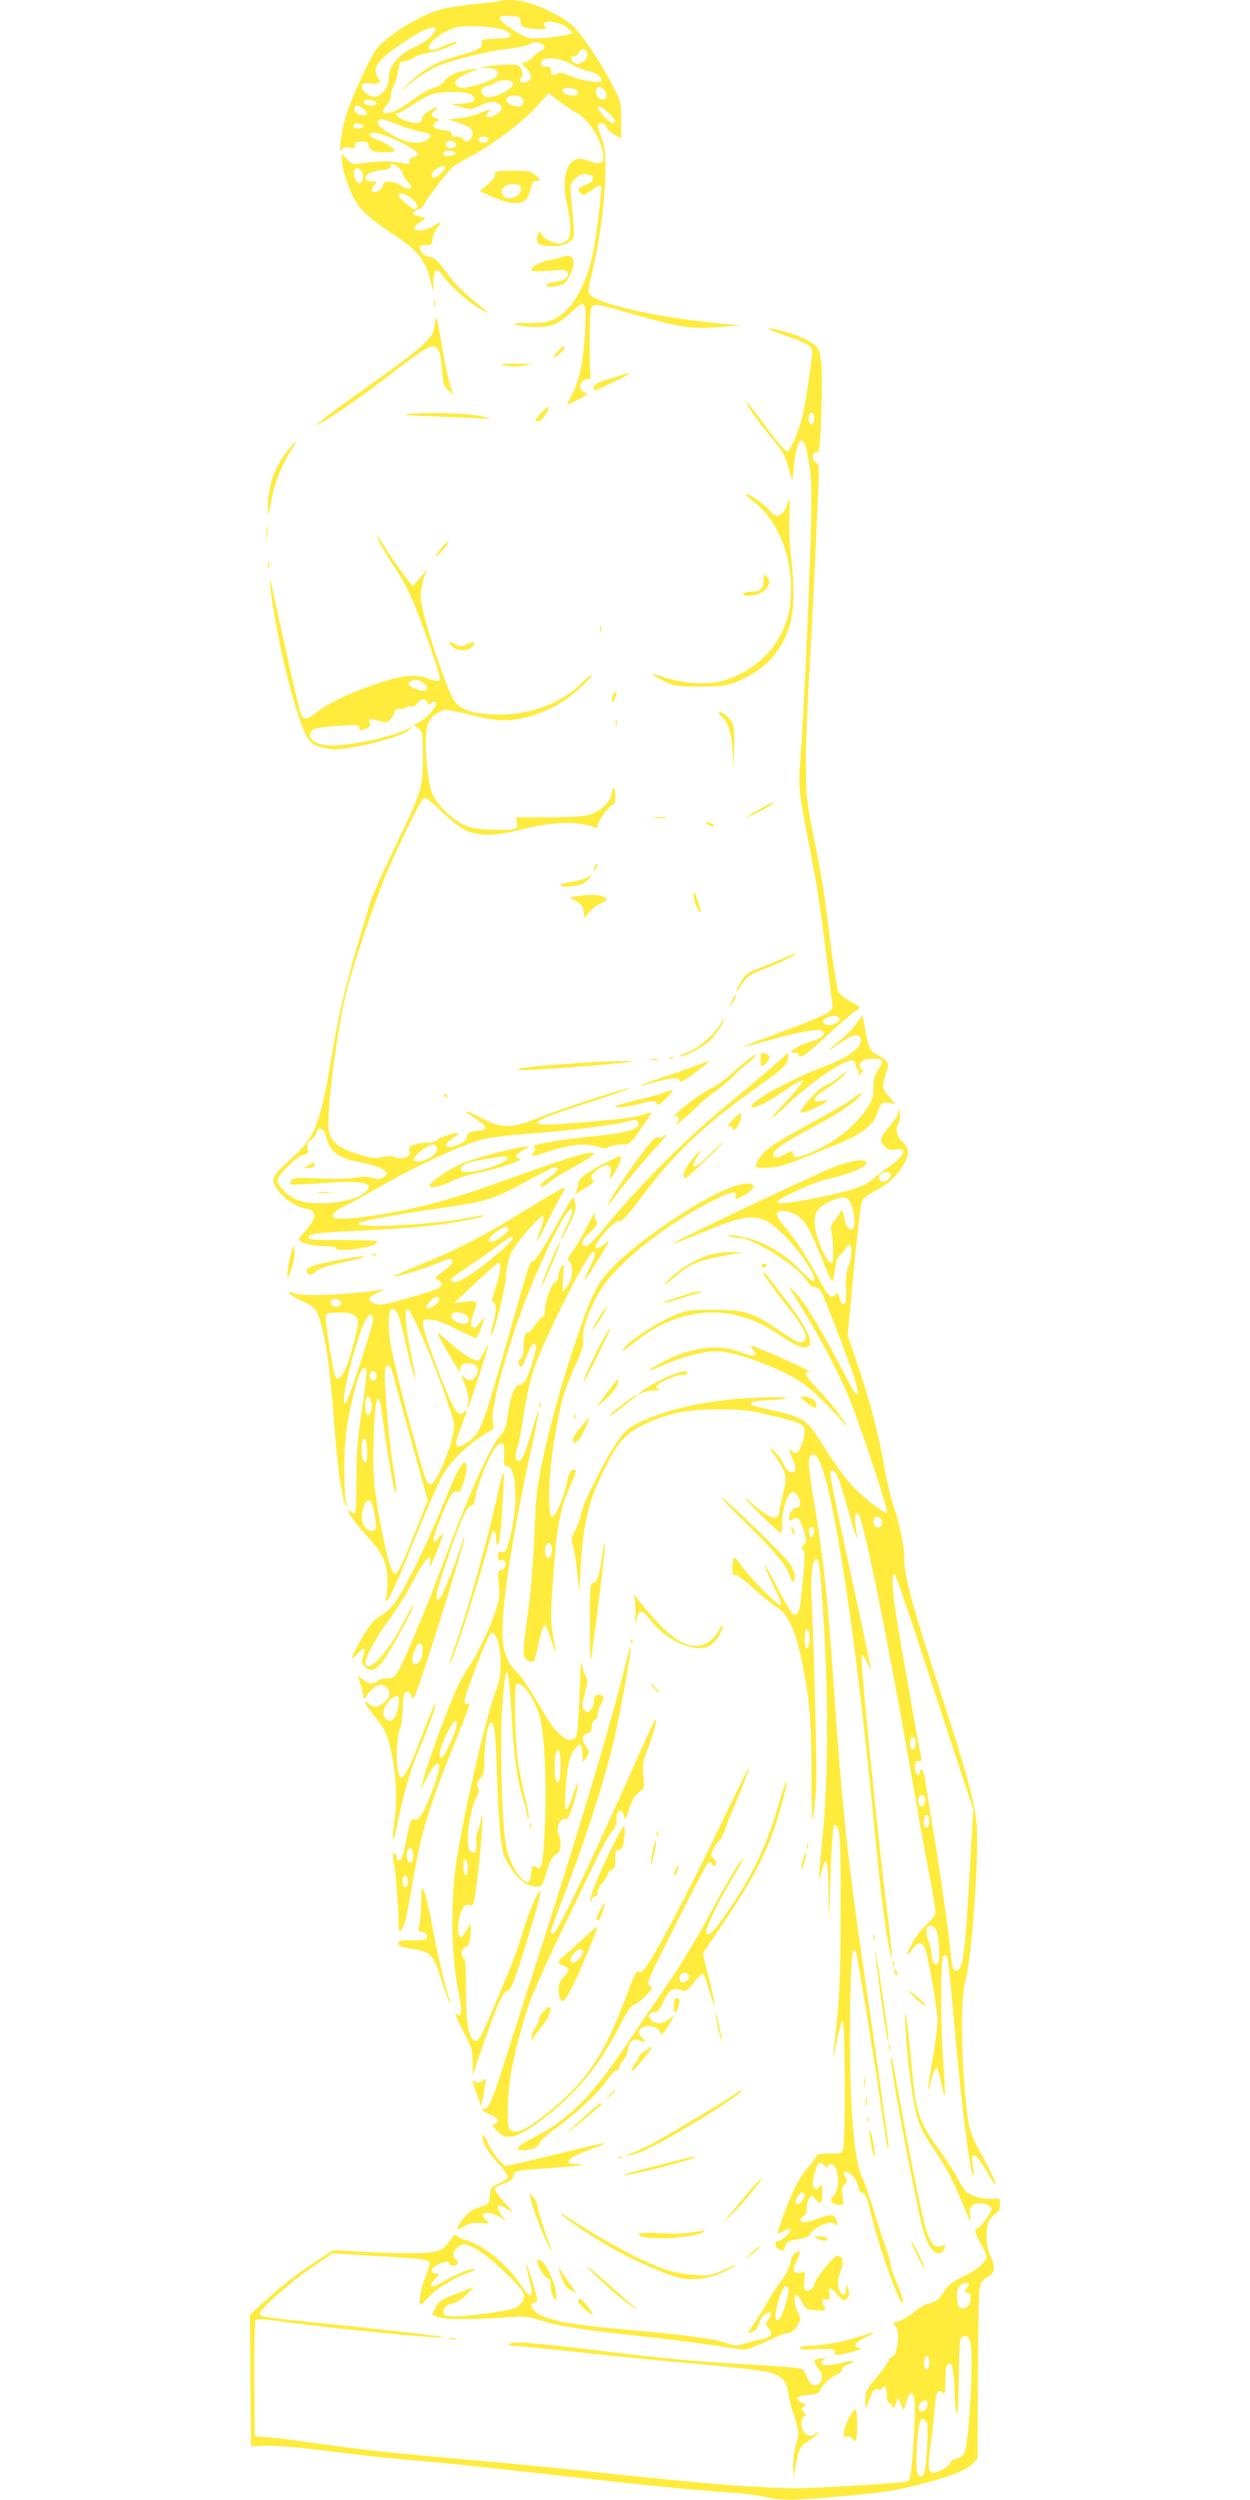 <?xml version="1.0" standalone="no"?>
<!DOCTYPE svg PUBLIC "-//W3C//DTD SVG 20010904//EN"
 "http://www.w3.org/TR/2001/REC-SVG-20010904/DTD/svg10.dtd">
<svg version="1.0" xmlns="http://www.w3.org/2000/svg"
 width="640pt" height="1280pt" viewBox="0 0 640 1280"
 preserveAspectRatio="xMidYMid meet">
<g transform="translate(0,1280) scale(0.1,-0.1)"
fill="#ffeb3b" stroke="none">
<path d="M2559 12795 c-3 -2 -56 -9 -119 -15 -63 -6 -142 -18 -175 -26 -108
-27 -284 -135 -340 -209 -32 -42 -126 -248 -154 -338 -23 -76 -39 -202 -21
-175 8 13 19 16 39 12 24 -5 29 -3 28 12 -2 15 5 19 33 19 28 0 36 -4 38 -21
2 -13 13 -25 25 -28 34 -9 107 -7 107 3 0 12 -45 40 -88 55 -44 15 -54 36 -18
36 51 0 226 -85 226 -110 0 -5 -11 -12 -24 -16 -17 -4 -23 -11 -19 -21 5 -14
-1 -15 -43 -7 -59 10 -109 10 -191 -1 -59 -7 -62 -7 -87 20 l-26 28 0 -30 c0
-47 39 -163 71 -215 33 -52 77 -90 191 -167 131 -87 166 -131 192 -238 l14
-58 1 52 c1 63 17 76 44 37 38 -55 143 -149 198 -177 47 -25 50 -25 24 -5 -85
66 -163 139 -189 179 -46 67 -66 87 -97 94 -29 7 -45 21 -51 45 -2 11 6 15 31
15 31 0 34 3 36 33 2 18 13 44 26 58 27 29 15 31 -26 4 -34 -22 -95 -27 -95
-7 0 6 15 20 33 31 17 10 28 20 22 21 -5 2 -23 6 -38 10 -24 5 -27 8 -17 20 7
8 19 15 26 15 7 0 20 13 28 28 17 34 124 172 146 189 8 7 51 31 95 55 111 60
259 172 332 252 l63 69 52 -41 c29 -22 67 -47 84 -56 46 -22 101 -91 124 -153
38 -101 23 -127 -55 -97 -37 13 -51 15 -71 5 -51 -23 -67 -119 -39 -236 8 -33
14 -84 15 -112 0 -45 -4 -55 -25 -69 -22 -14 -30 -14 -67 -3 -26 9 -47 23 -54
37 -10 20 -12 21 -18 7 -19 -51 -3 -65 78 -65 40 0 60 6 81 22 30 24 30 6 8
235 -5 57 -3 64 21 88 20 20 34 25 59 23 46 -4 45 -39 -3 -54 -39 -13 -47 -26
-25 -44 15 -12 19 -11 81 35 7 5 16 6 20 2 10 -10 -25 -288 -48 -377 -38 -153
-106 -262 -186 -302 -39 -19 -62 -23 -137 -22 -67 1 -83 -1 -65 -9 14 -5 59
-10 100 -11 87 -1 117 12 192 82 66 61 71 52 63 -110 -6 -141 -31 -256 -69
-324 -14 -24 -23 -44 -20 -44 3 0 28 12 57 26 47 25 50 27 29 35 -38 14 -22
69 21 69 10 0 15 4 12 10 -8 13 -8 309 0 343 9 36 19 35 183 -12 276 -79 327
-87 479 -75 l108 8 -130 12 c-329 33 -634 105 -650 154 -3 10 3 55 15 99 61
241 90 589 55 681 -29 78 -30 90 -7 90 12 0 23 -9 27 -19 3 -11 21 -29 40 -40
l35 -20 0 94 c0 91 -1 97 -43 177 -68 132 -174 286 -220 319 -94 69 -222 119
-302 119 -28 0 -54 -2 -56 -5z m106 -105 c0 -28 24 -37 94 -39 37 -1 42 1 31
14 -29 35 68 30 114 -6 14 -11 26 -24 26 -28 0 -12 -184 -34 -218 -26 -43 9
-152 81 -152 100 0 13 10 15 53 13 48 -3 52 -5 52 -28z m-90 -42 c23 -7 40
-19 40 -28 0 -12 -17 -16 -76 -18 -68 -2 -76 -5 -72 -21 6 -25 -11 -35 -116
-65 -117 -33 -170 -62 -247 -132 l-59 -55 65 51 c36 28 88 62 117 75 70 34
264 83 375 95 49 6 99 17 110 24 12 9 29 11 46 7 32 -9 40 -29 15 -38 -10 -4
-30 -19 -45 -35 -14 -15 -34 -28 -44 -28 -15 0 -13 -4 9 -28 33 -34 34 -60 5
-71 -28 -11 -46 3 -29 22 9 11 9 21 0 41 -11 24 -17 26 -68 25 -31 0 -76 -4
-101 -8 l-45 -8 43 -2 c47 -1 65 -22 41 -46 -19 -18 -131 -55 -169 -55 -35 0
-50 24 -28 46 8 8 36 23 64 34 l49 20 -45 -6 c-65 -9 -116 -32 -134 -59 -9
-14 -33 -29 -55 -35 -22 -6 -66 -30 -98 -54 -69 -52 -115 -76 -143 -76 -26 0
-25 10 2 46 13 15 21 36 20 46 -2 9 4 31 14 49 9 18 19 53 23 78 6 42 9 46 36
49 17 2 37 10 46 18 9 8 44 19 79 25 59 9 147 45 137 55 -2 3 -32 -7 -66 -22
-46 -20 -65 -24 -73 -16 -21 21 60 89 133 111 43 13 191 7 244 -11z m-345 3
c0 -22 -49 -66 -99 -88 -92 -41 -141 -99 -141 -168 0 -48 -48 -100 -82 -90
-61 19 -78 80 -19 69 17 -4 37 -4 46 0 14 5 14 8 -1 31 -24 37 -11 69 49 117
123 98 247 163 247 129z m778 -128 c4 -29 -42 -61 -67 -46 -21 13 -21 38 1 37
10 -1 20 7 24 18 8 25 38 19 42 -9z m-76 -55 c23 -14 60 -28 80 -32 38 -7 68
-28 68 -48 0 -17 -101 -3 -160 23 -41 17 -56 20 -70 11 -21 -13 -30 -6 -30 20
0 10 -6 18 -12 17 -27 -3 -38 2 -38 16 0 39 88 35 162 -7z m-306 -90 c18 -29
-110 -93 -144 -71 -26 16 -21 47 8 51 13 2 33 10 44 18 25 17 82 18 92 2z
m475 -50 c13 -24 -2 -44 -26 -35 -19 8 -29 32 -21 52 7 19 33 9 47 -17z m-157
16 c9 -3 16 -13 16 -21 0 -22 -74 -13 -78 10 -3 12 3 17 21 17 14 0 32 -3 41
-6z m-554 -20 c35 -8 51 -31 29 -45 -8 -5 -36 -9 -64 -10 l-50 -1 53 -15 c51
-15 55 -15 101 6 53 26 89 25 105 -2 9 -15 6 -21 -14 -37 -39 -31 -80 -24 -48
8 17 17 8 15 -43 -7 -24 -10 -71 -22 -104 -26 l-60 -7 40 -12 c65 -20 85 -34
85 -61 0 -30 -37 -54 -46 -30 -4 9 -18 15 -36 15 -22 0 -29 4 -25 14 4 10 -8
15 -44 20 -51 7 -65 26 -32 44 14 9 14 10 -5 16 -27 9 -28 24 -4 42 27 21 1
16 -35 -6 -20 -12 -33 -28 -33 -40 0 -24 -34 -26 -89 -6 -32 11 -55 36 -34 36
5 0 40 20 78 45 38 25 82 49 99 54 37 11 132 13 176 5z m274 -20 c20 -8 21
-40 1 -48 -17 -6 -60 8 -70 23 -15 26 28 41 69 25z m-736 -31 c2 -9 -7 -13
-27 -13 -30 0 -46 11 -34 24 11 11 56 2 61 -11z m-70 -29 c29 -20 28 -34 -2
-34 -26 0 -51 24 -41 40 8 14 17 13 43 -6z m1265 -29 c30 -28 35 -45 13 -45
-15 0 -76 65 -76 81 0 13 27 -2 63 -36z m-1096 -49 c33 -14 82 -30 109 -36 81
-19 79 -18 59 -40 -26 -29 -98 -27 -161 5 -66 33 -109 69 -100 83 10 17 25 15
93 -12z m-166 -11 c0 -5 -12 -11 -26 -13 -18 -2 -25 1 -25 13 0 12 7 15 25 13
14 -2 26 -7 26 -13z m639 -70 c0 -9 -9 -15 -25 -15 -16 0 -25 6 -25 15 0 9 9
15 25 15 16 0 25 -6 25 -15z m-165 -25 c0 -18 -33 -26 -47 -12 -6 6 -7 15 -3
22 10 16 50 8 50 -10z m-2 -45 c1 -5 -13 -11 -30 -13 -31 -3 -42 6 -26 22 10
10 53 3 56 -9z m-295 -71 c12 -8 22 -21 22 -29 0 -7 12 -27 26 -44 22 -26 23
-32 10 -37 -8 -3 -27 4 -42 15 -35 27 -94 29 -94 3 0 -22 -46 -47 -56 -31 -3
6 2 19 12 30 16 18 16 19 -9 19 -14 0 -29 5 -33 11 -12 20 23 42 75 47 34 3
51 9 51 18 0 18 10 18 38 -2z m242 -1 c0 -12 -43 -53 -57 -53 -21 0 -15 27 9
44 23 17 48 21 48 9z m-430 -17 c14 -18 10 -58 -7 -64 -16 -5 -38 41 -30 62 8
20 21 20 37 2z m260 -144 c30 -26 35 -52 10 -52 -13 0 -80 60 -80 71 0 18 37
8 70 -19z"/>
<path d="M2552 11923 c-15 -3 -22 -10 -18 -18 3 -8 -12 -28 -36 -49 l-42 -34
68 -31 c80 -36 144 -41 169 -13 9 10 20 36 25 58 7 32 12 39 31 38 22 -1 22
-1 -3 25 -23 22 -35 26 -99 27 -39 1 -82 0 -95 -3z m116 -90 c4 -31 -58 -63
-83 -43 -36 30 -6 72 50 67 22 -1 31 -8 33 -24z"/>
<path d="M2878 11485 c-2 -3 -28 -9 -56 -15 -54 -10 -102 -35 -102 -53 0 -6
31 -8 90 -3 79 6 91 5 97 -10 9 -23 -19 -42 -74 -50 -30 -4 -41 -10 -34 -17 6
-6 25 -7 53 -1 38 8 46 14 67 57 28 57 23 97 -13 97 -12 0 -25 -2 -28 -5z"/>
<path d="M2222 11245 c0 -16 2 -22 5 -12 2 9 2 23 0 30 -3 6 -5 -1 -5 -18z"/>
<path d="M2226 11141 c-6 -47 -13 -60 -59 -105 -29 -28 -149 -120 -267 -203
-118 -83 -231 -166 -250 -183 l-35 -32 40 23 c65 36 240 161 377 267 70 55
142 105 159 112 48 20 65 -6 72 -111 5 -72 8 -85 33 -108 22 -22 26 -23 19 -6
-17 47 -29 99 -54 245 -27 152 -28 154 -35 101z"/>
<path d="M4014 11084 c138 -47 150 -56 143 -108 -25 -193 -40 -284 -58 -342
-24 -77 -55 -144 -67 -144 -13 0 -55 48 -131 153 -39 53 -74 97 -77 97 -12 0
57 -99 122 -177 64 -75 73 -92 94 -168 l17 -59 7 69 c20 197 62 184 85 -26 7
-61 7 -185 1 -372 -13 -385 -38 -914 -51 -1077 -12 -154 -10 -180 37 -420 51
-266 59 -314 95 -603 l33 -267 -20 -21 c-11 -11 -103 -51 -205 -88 -279 -104
-293 -112 -102 -57 150 43 261 62 276 47 17 -17 -10 -40 -69 -57 -29 -8 -64
-24 -76 -34 l-23 -19 23 -1 c12 0 22 -4 22 -10 0 -27 39 0 150 103 67 61 130
116 141 121 29 14 23 23 -29 50 -28 14 -53 35 -60 51 -7 15 -26 133 -42 263
-35 275 -36 286 -86 537 -33 169 -38 207 -38 350 -1 88 7 293 16 455 16 269
27 491 46 933 7 147 6 160 -11 169 -23 12 -19 54 4 52 15 -1 18 22 24 202 8
222 2 309 -23 338 -24 26 -99 62 -169 80 -104 27 -103 16 1 -20z m154 -435
c-1 -13 -7 -23 -13 -22 -13 3 -18 30 -11 50 10 24 29 1 24 -28z m128 -3061
c10 -16 -26 -39 -55 -36 -33 4 -38 26 -9 37 32 13 56 13 64 -1z"/>
<path d="M2855 11000 c-16 -16 -24 -30 -19 -30 13 0 54 38 54 50 0 15 -4 13
-35 -20z"/>
<path d="M2588 10928 c27 -6 62 -6 95 0 49 9 47 10 -43 10 -84 0 -90 -1 -52
-10z"/>
<path d="M3123 10861 c-62 -19 -83 -30 -83 -43 0 -10 2 -18 4 -18 8 0 176 81
176 85 0 7 -7 5 -97 -24z"/>
<path d="M2770 10685 c-34 -35 -37 -51 -6 -39 16 6 51 62 44 70 -3 2 -20 -12
-38 -31z"/>
<path d="M2100 10681 c-60 -5 -30 -8 150 -14 124 -5 236 -10 250 -13 14 -2 5
3 -19 11 -51 17 -267 26 -381 16z"/>
<path d="M1469 10488 c-66 -84 -100 -187 -98 -297 1 -41 2 -38 15 31 17 97 53
191 98 262 20 31 34 56 31 56 -2 0 -23 -24 -46 -52z"/>
<path d="M3847 10241 c124 -90 203 -265 203 -450 -1 -105 -12 -157 -52 -239
-58 -117 -180 -211 -317 -242 -71 -17 -189 -8 -270 19 -35 12 -65 20 -68 18
-2 -3 22 -18 54 -33 55 -27 65 -29 188 -29 119 1 136 3 195 28 132 55 221 150
261 277 25 78 28 206 9 361 -7 58 -11 151 -8 208 3 93 3 99 -9 65 -24 -69 -56
-83 -90 -41 -24 31 -102 87 -121 87 -8 0 3 -13 25 -29z"/>
<path d="M1363 10075 c0 -33 2 -45 4 -27 2 18 2 45 0 60 -2 15 -4 0 -4 -33z"/>
<path d="M1930 10057 c0 -15 44 -93 91 -163 61 -90 96 -166 175 -388 40 -112
61 -183 55 -189 -6 -6 -26 -3 -55 8 -33 13 -63 16 -109 13 -114 -10 -378 -114
-463 -183 -51 -42 -71 -44 -85 -7 -9 23 -94 398 -142 627 -24 114 -19 38 8
-124 43 -253 112 -513 161 -613 24 -47 40 -57 121 -73 70 -14 356 54 405 96
l23 20 -32 -15 c-96 -47 -337 -94 -419 -81 -56 8 -89 37 -74 65 11 21 35 26
163 35 73 4 87 3 87 -10 0 -18 1 -18 34 -6 18 8 23 15 19 30 -6 24 -3 25 49 9
35 -10 40 -9 58 10 11 12 20 28 20 37 0 10 10 15 29 15 17 0 32 4 36 10 3 5
13 6 21 3 9 -3 21 3 30 16 18 25 42 28 50 6 5 -12 9 -13 21 -4 9 8 17 9 24 2
13 -13 -41 -77 -83 -99 l-29 -15 23 -19 c22 -17 23 -25 23 -147 0 -159 -3
-168 -145 -464 -60 -125 -115 -249 -123 -275 -8 -27 -38 -126 -66 -220 -63
-209 -102 -380 -141 -618 -46 -279 -81 -370 -174 -455 -104 -95 -116 -109
-116 -134 0 -51 97 -135 169 -146 54 -9 54 -45 2 -105 -23 -26 -41 -49 -41
-51 0 -16 68 -35 125 -35 37 0 65 -4 65 -10 0 -13 61 -13 136 1 58 10 84 23
71 35 -3 3 -83 5 -176 5 -141 -1 -171 1 -171 13 0 20 37 25 278 36 215 10 356
22 467 41 84 13 157 31 152 35 -2 3 -35 -2 -73 -10 -189 -39 -623 -59 -563
-26 19 11 258 53 452 80 190 27 241 43 396 128 70 39 136 72 146 74 37 6 24
-20 -25 -52 -27 -17 -47 -36 -44 -41 6 -10 19 -5 49 21 11 10 65 43 120 73 54
30 101 60 103 67 9 26 -109 -9 -473 -140 -243 -88 -403 -132 -598 -165 -153
-26 -252 -32 -262 -16 -7 13 23 41 61 57 17 7 101 53 186 102 170 97 372 192
487 229 58 18 122 27 275 39 200 15 440 45 505 64 37 10 51 6 51 -16 0 -26
-71 -46 -214 -60 -174 -16 -341 -45 -324 -55 11 -7 11 -12 0 -29 -16 -26 -17
-26 95 10 100 32 170 38 235 18 31 -9 44 -9 59 0 10 7 36 12 56 12 48 0 50 2
104 80 66 96 65 91 18 75 -45 -16 -132 -27 -371 -46 -255 -20 -240 1 71 101
127 41 228 76 226 78 -7 8 -337 -99 -454 -146 -155 -62 -198 -63 -311 -4 -89
46 -98 41 -20 -9 53 -34 59 -52 19 -57 -55 -6 -69 -13 -69 -32 0 -21 -38 -45
-79 -51 -38 -6 -36 17 4 41 20 12 34 24 32 27 -8 8 -96 -19 -108 -33 -6 -8
-28 -14 -49 -14 -20 0 -51 -5 -69 -11 -25 -9 -30 -15 -25 -31 4 -13 1 -24 -7
-29 -18 -11 -66 -12 -73 -1 -3 5 -28 4 -56 -2 -44 -9 -60 -7 -134 17 -95 31
-132 61 -142 116 -15 75 36 487 87 701 32 137 146 473 211 625 72 167 173 371
188 380 7 4 46 -26 90 -69 45 -44 98 -85 126 -98 67 -30 161 -28 284 5 153 40
287 45 373 11 11 -4 17 -1 17 8 0 22 53 97 72 104 14 4 18 16 18 50 0 28 -4
43 -10 39 -5 -3 -10 -18 -10 -32 0 -35 -56 -88 -111 -104 -28 -9 -103 -14
-211 -14 l-166 0 5 -27 c4 -23 1 -28 -21 -34 -15 -3 -68 -4 -119 -2 -74 3
-102 9 -142 30 -53 27 -123 95 -148 145 -20 38 -37 163 -37 270 0 95 16 130
71 159 28 14 39 13 161 -17 104 -25 144 -30 197 -26 84 6 198 46 269 93 63 42
152 122 152 137 0 5 -27 -15 -59 -47 -112 -106 -273 -162 -449 -154 -105 5
-166 26 -197 70 -36 53 -155 407 -170 512 -6 40 11 122 34 162 3 5 -3 -1 -14
-15 -11 -13 -29 -35 -41 -49 l-21 -25 -45 59 c-25 32 -66 93 -92 134 -25 41
-46 71 -46 67z m241 -756 c18 -15 21 -22 12 -31 -8 -9 -19 -9 -47 0 -41 13
-54 29 -35 41 22 14 45 10 70 -10z m-500 -2325 c17 -69 62 -105 150 -122 139
-26 190 -57 139 -84 -15 -8 -30 -8 -53 -1 -22 8 -51 8 -92 1 -34 -6 -115 -7
-185 -4 -106 6 -127 4 -138 -9 -7 -8 -9 -18 -4 -21 5 -3 76 0 159 6 220 16
283 1 217 -51 -65 -51 -266 -70 -349 -32 -43 19 -95 73 -95 97 0 25 101 125
133 131 25 5 27 9 22 34 -5 22 -1 31 19 44 14 10 26 26 26 36 0 12 7 19 20 19
15 0 22 -10 31 -44z m566 -51 c8 -22 -24 -53 -69 -67 -65 -19 -64 15 2 60 39
26 58 28 67 7z"/>
<path d="M1580 6834 l-25 -14 28 0 c17 0 27 5 27 15 0 8 -1 15 -2 14 -2 -1
-14 -7 -28 -15z"/>
<path d="M1628 6693 c18 -2 45 -2 60 0 15 2 0 4 -33 4 -33 0 -45 -2 -27 -4z"/>
<path d="M2261 9995 c-17 -20 -31 -39 -31 -42 0 -10 50 39 61 60 15 27 4 20
-30 -18z"/>
<path d="M1372 9905 c0 -16 2 -22 5 -12 2 9 2 23 0 30 -3 6 -5 -1 -5 -18z"/>
<path d="M3910 9827 c0 -41 -19 -57 -69 -57 -16 0 -33 -4 -36 -10 -4 -6 9 -10
30 -10 73 0 129 60 91 98 -15 15 -16 13 -16 -21z"/>
<path d="M3072 9580 c0 -14 2 -19 5 -12 2 6 2 18 0 25 -3 6 -5 1 -5 -13z"/>
<path d="M2300 9511 c0 -4 8 -15 18 -24 23 -21 76 -22 96 -1 27 27 18 34 -20
17 -33 -16 -37 -16 -65 -1 -16 10 -29 13 -29 9z"/>
<path d="M3141 9246 c-7 -8 -11 -23 -8 -33 3 -14 6 -12 16 11 13 33 9 43 -8
22z"/>
<path d="M3680 9152 c0 -5 7 -15 16 -23 31 -25 47 -75 54 -168 l7 -96 2 111
c1 99 -1 114 -20 138 -23 29 -59 52 -59 38z"/>
<path d="M3152 9100 c0 -14 2 -19 5 -12 2 6 2 18 0 25 -3 6 -5 1 -5 -13z"/>
<path d="M3888 8656 c-79 -45 -86 -55 -13 -18 70 36 94 52 80 52 -5 -1 -36
-15 -67 -34z"/>
<path d="M3353 8613 c15 -2 39 -2 55 0 15 2 2 4 -28 4 -30 0 -43 -2 -27 -4z"/>
<path d="M3620 8580 c8 -5 22 -10 30 -10 13 0 13 1 0 10 -8 5 -22 10 -30 10
-13 0 -13 -1 0 -10z"/>
<path d="M3046 8365 c-9 -26 -7 -32 5 -12 6 10 9 21 6 23 -2 3 -7 -2 -11 -11z"/>
<path d="M3000 8305 c-14 -8 -49 -17 -77 -21 -72 -9 -69 -28 3 -22 43 4 61 11
82 31 30 30 28 33 -8 12z"/>
<path d="M3551 8215 c0 -16 8 -46 19 -65 24 -44 24 -20 0 45 -16 44 -18 46
-19 20z"/>
<path d="M2950 8211 l-35 -7 31 -16 c33 -18 44 -35 44 -71 0 -20 3 -18 27 12
14 18 42 40 62 48 33 14 34 16 16 29 -19 14 -83 16 -145 5z"/>
<path d="M4015 7895 c-27 -12 -83 -35 -123 -50 -63 -23 -75 -32 -97 -69 -14
-24 -25 -47 -25 -52 0 -5 9 7 21 26 28 46 54 66 114 86 54 18 165 71 165 79 0
6 5 8 -55 -20z"/>
<path d="M3752 7685 c-17 -37 -14 -45 4 -12 9 16 14 31 11 33 -2 2 -9 -7 -15
-21z"/>
<path d="M4385 7560 c-15 -22 -48 -57 -73 -77 -71 -59 -78 -65 -66 -59 6 3 35
21 63 41 57 38 88 44 97 20 16 -41 -59 -99 -186 -146 -47 -17 -107 -42 -135
-57 -27 -14 -79 -40 -115 -58 -76 -38 -145 -93 -117 -94 25 0 90 34 174 93 39
27 76 48 83 45 6 -2 -27 -45 -74 -95 -47 -50 -86 -94 -86 -98 0 -4 34 24 75
64 122 116 288 231 333 231 15 0 22 -6 22 -19 0 -11 5 -23 11 -26 6 -4 8 -14
4 -24 -5 -13 -3 -13 12 3 13 13 15 20 6 23 -19 7 -16 31 6 43 26 13 88 13 96
-1 4 -5 -5 -27 -19 -47 -19 -29 -25 -48 -24 -88 1 -39 -5 -62 -24 -95 -57 -96
-177 -192 -303 -243 -67 -27 -85 -27 -85 0 0 13 -4 13 -27 1 -55 -28 -73 -30
-73 -8 0 25 47 57 195 136 127 67 209 121 245 160 28 32 15 26 -50 -21 -25
-18 -117 -71 -204 -118 -172 -93 -236 -136 -260 -178 -28 -46 -22 -51 52 -46
67 5 88 12 367 128 111 46 168 92 186 149 17 53 26 61 62 54 l32 -6 -32 37
c-38 42 -39 54 -17 120 15 44 15 48 -1 66 -9 10 -29 23 -45 30 -33 14 -45 40
-61 133 -6 37 -12 67 -14 67 -1 0 -15 -18 -30 -40z"/>
<path d="M3680 7545 c-32 -51 -105 -112 -164 -134 -28 -11 -44 -20 -35 -20 30
-1 139 60 166 94 31 37 67 95 59 95 -2 0 -14 -16 -26 -35z"/>
<path d="M3894 7375 c1 -40 6 -43 29 -17 21 23 21 38 1 46 -27 10 -31 7 -30
-29z"/>
<path d="M3955 7339 c-44 -39 -138 -119 -210 -177 -221 -180 -456 -414 -642
-639 -54 -66 -92 -103 -104 -103 -32 0 -22 30 23 72 38 35 41 41 30 59 -7 11
-10 24 -7 29 4 6 4 10 0 10 -3 0 -21 -32 -40 -71 -18 -38 -50 -92 -69 -119
-30 -41 -33 -50 -20 -60 20 -18 17 -79 -6 -117 -11 -18 -23 -33 -26 -33 -4 0
-4 33 -1 73 6 65 5 70 -8 53 -8 -11 -15 -31 -15 -46 0 -14 -8 -30 -20 -37 -20
-13 -50 -98 -50 -145 0 -16 -7 -31 -15 -34 -8 -3 -24 -21 -36 -40 -11 -19 -26
-34 -34 -34 -16 0 -25 -31 -25 -87 0 -27 -5 -45 -15 -51 -10 -5 -13 -15 -9
-25 10 -28 18 -20 42 43 23 58 34 70 46 51 7 -10 -29 -132 -50 -173 -8 -16
-23 -28 -33 -28 -25 0 -48 -59 -62 -158 -9 -62 -17 -83 -40 -107 -53 -56 -172
-326 -302 -680 -66 -179 -197 -492 -222 -528 -16 -25 -28 -32 -50 -30 -15 1
-37 -4 -49 -12 -28 -20 -43 -19 -77 5 l-28 21 14 -42 c8 -23 15 -51 15 -63 1
-21 1 -21 15 -1 41 58 77 73 105 45 23 -23 16 -54 -18 -80 -30 -24 -50 -25
-74 -3 -33 30 -18 -5 25 -59 59 -71 72 -99 91 -193 25 -122 31 -242 16 -345
-15 -102 -8 -132 10 -43 33 169 66 287 114 401 58 138 91 231 84 238 -3 2 -26
-53 -53 -124 -100 -266 -127 -304 -141 -196 -7 62 2 182 16 199 5 6 10 49 12
95 2 70 6 85 20 88 10 2 19 -6 23 -19 6 -17 9 -19 16 -8 22 34 265 807 256
815 -3 3 -8 -7 -11 -22 -16 -64 -99 -274 -112 -285 -30 -25 -27 6 15 134 76
231 120 337 140 337 14 0 20 11 25 46 6 50 67 202 98 247 11 15 26 27 34 27
15 0 18 -13 15 -77 -2 -33 1 -41 15 -40 41 4 57 -154 29 -299 -23 -119 -34
-147 -56 -141 -15 4 -19 0 -19 -19 0 -18 5 -24 18 -22 28 5 29 -42 1 -49 -20
-6 -21 -10 -15 -75 5 -59 2 -80 -20 -146 -30 -87 -93 -217 -134 -277 -15 -22
-40 -64 -54 -94 -33 -64 -135 -335 -166 -440 -12 -40 -24 -81 -26 -90 -3 -9
11 17 32 57 39 78 71 98 61 39 -7 -42 -61 -183 -87 -225 -15 -24 -25 -32 -39
-27 -16 5 -20 -5 -36 -82 -9 -49 -21 -98 -26 -111 -9 -24 -29 -22 -29 4 0 8
-5 14 -11 14 -8 0 -9 -11 -5 -32 11 -51 25 -225 26 -302 0 -58 2 -67 14 -57
17 14 27 59 61 257 40 234 80 368 195 654 109 273 101 248 82 246 -24 -2 -20
15 50 202 39 102 67 162 75 162 45 0 63 -199 26 -285 -47 -108 -175 -664 -209
-905 -27 -196 -23 -460 9 -625 26 -131 24 -161 -9 -134 -9 8 6 -30 34 -84 48
-90 52 -104 52 -165 l0 -67 48 140 c73 211 111 296 131 293 12 -2 24 23 54
112 58 176 118 383 114 395 -6 17 -53 -85 -82 -180 -41 -134 -56 -174 -137
-365 -91 -214 -95 -222 -116 -218 -32 6 -46 83 -46 256 0 89 -3 162 -7 162
-11 0 -19 28 -13 45 4 8 12 15 19 15 14 0 25 44 25 94 l-1 31 -20 -38 c-11
-21 -26 -36 -32 -34 -18 6 -13 97 7 136 14 26 22 32 40 27 23 -6 23 -4 45 177
20 171 29 356 12 252 -4 -22 -11 -46 -16 -54 -5 -8 -8 -34 -6 -57 2 -45 -6
-58 -29 -44 -30 19 -11 198 30 280 13 27 15 39 7 52 -9 14 -7 22 11 41 18 19
22 35 22 92 0 92 18 195 35 195 17 0 23 -54 30 -280 8 -243 21 -373 41 -413
50 -98 104 -147 162 -147 26 0 29 4 50 74 15 53 28 78 47 90 19 12 25 25 25
52 0 19 -4 44 -10 54 -15 28 7 83 31 77 16 -4 23 8 44 74 14 44 25 90 24 102
-1 12 -11 -8 -23 -45 -36 -114 -49 -111 -41 12 8 121 19 174 47 212 27 39 36
35 40 -19 l3 -47 18 27 c17 26 17 28 -4 56 -24 33 -20 60 11 68 14 4 20 14 20
33 0 16 7 30 15 34 8 3 15 16 15 28 1 13 7 34 15 48 19 34 18 47 -4 53 -20 5
-31 -10 -31 -43 0 -10 -7 -26 -16 -35 -15 -15 -18 -15 -32 -1 -14 14 -14 22 2
86 15 55 16 73 6 84 -6 8 -15 36 -19 63 -5 34 -9 -9 -14 -150 -3 -108 -11
-206 -17 -217 -26 -49 -97 1 -162 114 -70 120 -117 192 -144 217 -39 36 -64
92 -70 158 -14 131 48 544 153 1014 19 87 33 160 31 163 -3 2 -17 -39 -32 -92
-36 -125 -53 -164 -71 -164 -18 0 -20 36 -4 77 6 15 20 88 30 160 11 73 33
173 49 223 52 159 279 610 307 610 17 0 11 -23 -24 -93 -40 -80 -21 -62 42 41
71 113 76 124 43 95 -24 -23 -48 -30 -48 -15 0 30 109 145 125 132 8 -7 40 29
108 119 167 224 314 364 582 556 146 104 168 125 170 160 0 14 1 25 0 25 0 0
-36 -32 -80 -71z m-1791 -2992 c-1 -39 -18 -67 -40 -67 -18 0 -18 32 1 76 19
45 40 40 39 -9z m455 -329 c13 -218 28 -329 60 -432 11 -37 22 -78 22 -90 1
-16 2 -17 6 -4 2 10 -7 62 -21 115 -13 54 -29 134 -35 178 -13 100 -19 380 -8
391 23 23 88 -62 118 -156 27 -83 39 -353 28 -593 -8 -172 -17 -209 -45 -186
-16 13 -21 3 -26 -45 -4 -40 -21 -43 -52 -9 -34 36 -61 94 -75 163 -20 92 -32
513 -21 689 18 272 33 266 49 -21z m-577 66 c-8 -82 -40 -117 -72 -79 -16 20
-6 55 25 89 31 33 51 29 47 -10z m295 -123 c-9 -45 -64 -161 -76 -161 -20 0
-11 45 24 118 35 74 62 97 52 43z m533 -200 c0 -76 -11 -109 -24 -75 -8 20 -8
118 0 138 14 37 24 11 24 -63z m-755 -461 c0 -18 -5 -35 -12 -37 -15 -5 -26
31 -18 58 10 31 30 17 30 -21z m280 -63 c0 -52 -19 -51 -23 2 -2 32 0 42 10
39 8 -3 13 -20 13 -41z m-307 -78 c-1 -13 -7 -23 -13 -22 -13 3 -18 30 -11 50
10 24 29 1 24 -28z"/>
<path d="M2712 3450 c0 -14 2 -19 5 -12 2 6 2 18 0 25 -3 6 -5 1 -5 -13z"/>
<path d="M3840 7383 c-14 -9 -54 -44 -90 -76 -36 -33 -85 -69 -110 -80 -45
-20 -154 -101 -181 -134 -8 -9 -9 -14 -2 -10 21 13 26 -14 6 -36 -25 -30 75
54 112 93 17 18 55 49 85 70 30 21 71 55 90 75 19 21 57 55 83 76 49 39 53 54
7 22z"/>
<path d="M3428 7383 c7 -3 16 -2 19 1 4 3 -2 6 -13 5 -11 0 -14 -3 -6 -6z"/>
<path d="M3333 7373 c9 -2 25 -2 35 0 9 3 1 5 -18 5 -19 0 -27 -2 -17 -5z"/>
<path d="M3065 7364 c-193 -12 -380 -27 -403 -34 -48 -15 65 -10 368 14 198
16 254 23 185 23 -55 0 -122 -2 -150 -3z"/>
<path d="M3590 7354 c-19 -9 -100 -38 -180 -64 -153 -52 -173 -63 -52 -30 85
24 119 25 124 6 2 -10 28 5 81 45 81 61 86 69 27 43z"/>
<path d="M4290 7282 c-19 -16 -49 -34 -67 -41 -31 -12 -123 -112 -123 -133 0
-5 10 -6 23 -2 28 9 117 53 117 59 0 2 -16 1 -35 -2 -55 -9 -44 18 23 60 49
30 115 87 101 87 -2 0 -20 -13 -39 -28z"/>
<path d="M3395 7204 c-21 -8 -80 -24 -130 -35 -49 -12 -97 -25 -105 -30 -28
-15 41 -10 118 10 67 18 73 18 82 3 8 -15 15 -11 52 26 46 45 44 48 -17 26z"/>
<path d="M2275 7190 c3 -5 8 -10 11 -10 2 0 4 5 4 10 0 6 -5 10 -11 10 -5 0
-7 -4 -4 -10z"/>
<path d="M4598 7099 c-4 -14 -26 -46 -48 -71 -45 -52 -49 -69 -19 -99 16 -16
28 -19 54 -15 20 4 36 2 40 -5 9 -13 -38 -63 -85 -91 -19 -12 -51 -36 -70 -54
-41 -38 -118 -64 -298 -99 -128 -26 -192 -31 -192 -17 0 13 188 99 245 112
138 32 223 69 210 90 -11 17 -61 11 -150 -19 -80 -28 -848 -392 -840 -399 2
-2 70 24 152 58 255 107 301 104 428 -25 87 -89 170 -225 137 -225 -4 0 -34
27 -67 60 -67 69 -148 122 -229 150 -60 20 -166 37 -131 21 11 -5 34 -10 52
-10 72 -2 294 -141 339 -213 15 -23 32 -38 44 -38 11 0 26 -10 34 -22 8 -13
56 -132 106 -266 82 -217 97 -274 70 -257 -5 3 -47 81 -95 173 -92 176 -177
313 -222 353 l-27 24 19 -30 c116 -183 214 -363 281 -515 51 -115 214 -603
205 -613 -11 -12 -122 75 -187 146 -30 34 -85 109 -121 167 -36 58 -75 116
-87 128 -33 37 -82 58 -190 81 -55 12 -103 24 -109 28 -19 11 19 23 83 24 36
1 79 5 95 10 18 5 -31 7 -125 4 -242 -7 -484 -56 -629 -129 -56 -28 -73 -43
-114 -102 -63 -92 -173 -313 -182 -365 -4 -23 -18 -62 -31 -86 -19 -37 -21
-48 -12 -71 6 -15 16 -76 23 -137 l11 -110 7 127 c15 247 40 346 133 529 61
119 101 162 188 204 124 59 220 79 381 79 117 0 160 -5 260 -28 166 -39 185
-47 185 -85 0 -39 -29 -111 -44 -111 -7 0 -18 6 -25 13 -16 13 -15 9 12 -54 9
-20 12 -41 8 -48 -14 -21 -46 -4 -59 32 -7 18 -26 46 -44 63 -33 31 -31 24 15
-43 44 -67 48 -93 26 -173 -10 -38 -19 -78 -19 -89 0 -10 -6 -24 -14 -30 -14
-11 -59 13 -116 63 -71 63 -53 37 33 -48 55 -53 102 -96 105 -96 4 0 7 26 7
58 0 71 29 152 55 152 10 0 23 -12 30 -29 13 -32 7 -51 -15 -51 -16 0 -35 -30
-35 -56 0 -13 3 -14 15 -4 25 21 43 4 60 -55 16 -52 16 -58 0 -75 -12 -13 -13
-20 -4 -25 12 -8 10 -61 -9 -242 -8 -79 -22 -104 -45 -84 -8 6 -42 65 -76 131
-34 66 -64 120 -66 120 -5 0 27 -75 66 -152 12 -26 20 -51 16 -55 -10 -10
-161 142 -199 199 -17 26 -35 45 -39 42 -5 -3 -9 -25 -9 -49 0 -34 3 -43 14
-39 8 3 48 -26 97 -71 46 -42 101 -86 121 -98 69 -40 116 -179 155 -457 13
-94 17 -193 18 -396 0 -249 1 -265 12 -190 6 44 12 124 13 176 1 121 -16 774
-24 905 -7 109 2 206 21 212 17 6 21 -26 39 -302 26 -377 24 -844 -4 -1114
-12 -118 -20 -216 -18 -218 2 -2 9 17 15 42 22 86 31 49 33 -127 1 -171 1
-170 10 87 4 142 13 264 18 269 6 6 14 -1 22 -20 10 -22 13 -121 12 -414 0
-364 -5 -458 -39 -745 -2 -22 6 10 18 70 12 61 27 109 32 107 12 -3 14 -612 2
-653 -6 -25 -10 -26 -68 -25 -52 1 -63 -2 -73 -19 -6 -11 -25 -37 -43 -57 -41
-47 -82 -129 -122 -241 -17 -49 -31 -91 -31 -93 0 -3 13 3 30 12 16 10 33 14
37 10 10 -10 -55 -68 -67 -61 -6 4 -10 -3 -10 -15 0 -12 9 -24 23 -29 19 -7
23 -5 27 17 5 23 12 28 65 37 41 7 61 15 63 26 4 20 72 59 105 59 16 0 27 -7
31 -17 2 -10 4 -5 3 11 -3 45 -28 54 -84 32 -70 -27 -103 -31 -103 -13 0 8 7
17 15 21 9 3 15 18 15 39 0 18 6 41 13 51 12 16 14 16 31 -3 29 -32 36 -26 36
31 0 47 -1 50 -14 32 -12 -15 -17 -16 -27 -7 -10 10 -10 24 0 67 14 63 28 77
49 50 10 -13 16 -15 19 -6 3 6 11 12 18 12 39 0 50 -125 14 -161 -16 -16 -18
-23 -8 -35 6 -8 22 -14 36 -14 23 0 24 2 17 47 -5 38 -4 49 10 59 14 10 15 17
7 33 -14 26 -14 31 2 31 21 0 59 -46 61 -74 0 -15 8 -29 18 -31 20 -7 25 -19
49 -116 40 -166 141 -449 159 -449 10 0 0 35 -34 115 -14 33 -26 69 -26 80 0
11 -12 52 -26 90 -14 39 -40 120 -58 180 -18 61 -45 137 -59 170 -32 77 -45
162 -58 393 -13 221 -7 758 9 774 8 8 12 4 16 -13 14 -61 89 -522 121 -745 20
-137 38 -250 40 -253 8 -7 6 11 -10 121 -8 57 -26 184 -39 283 -14 99 -43 302
-65 450 -89 607 -121 899 -161 1495 -31 453 -53 664 -101 954 -33 203 -34 229
-16 245 32 26 66 -62 111 -284 74 -374 143 -902 216 -1655 29 -304 49 -461 72
-583 22 -117 19 -43 -7 160 -49 392 -143 1328 -134 1337 5 6 16 -9 28 -35 11
-24 20 -40 20 -36 1 5 -44 217 -99 470 -118 548 -118 547 -97 547 19 0 34 -39
82 -212 40 -141 54 -171 36 -77 -9 50 -1 83 15 66 23 -23 145 -621 254 -1242
44 -253 93 -530 110 -615 16 -85 30 -166 30 -179 0 -16 -14 -36 -40 -58 -22
-19 -56 -62 -75 -95 -38 -65 -41 -89 -5 -39 30 43 56 40 70 -6 21 -77 60 -306
60 -358 0 -30 -11 -119 -25 -197 -28 -161 -31 -204 -7 -108 10 36 22 64 27 63
6 -1 17 -39 26 -85 20 -98 22 -70 9 107 -15 194 -15 534 -1 548 9 9 14 9 20
-1 4 -7 18 -128 30 -270 38 -437 81 -797 102 -845 7 -16 7 -10 3 23 -10 69
-10 75 5 75 7 0 31 -29 52 -65 55 -93 61 -100 53 -70 -4 14 -33 73 -65 131
-68 124 -73 142 -90 349 -20 231 -18 481 4 549 26 83 63 528 60 741 -1 138
-32 257 -197 765 -133 407 -176 565 -176 652 0 68 -23 181 -55 271 -14 40 -34
128 -46 195 -25 152 -73 338 -138 531 l-51 149 31 331 c17 182 36 342 42 356
7 14 36 37 67 53 66 34 103 67 141 126 37 58 37 90 -1 126 -31 30 -38 62 -19
96 5 11 9 32 7 47 l-3 27 -7 -26z m-38 -312 c0 -19 -21 -37 -42 -37 -21 0 -25
35 -5 43 23 10 47 7 47 -6z m-210 -136 c21 -40 33 -121 20 -137 -18 -21 -39 0
-46 47 -4 22 -10 39 -15 39 -5 0 -9 -4 -9 -9 0 -6 -11 -22 -25 -37 -15 -16
-23 -35 -20 -48 13 -64 15 -165 4 -171 -23 -15 -88 138 -88 205 -1 55 19 82
79 109 57 26 86 26 100 2z m-269 -74 c42 -28 66 -70 126 -219 25 -65 50 -118
54 -118 4 0 10 27 14 60 5 40 13 64 24 73 10 6 23 22 30 35 29 56 43 -27 15
-93 -11 -27 -15 -61 -12 -113 2 -54 -1 -76 -9 -79 -7 -3 -15 2 -18 11 -3 9 -7
24 -10 33 -4 12 -8 14 -17 5 -24 -24 -38 -10 -89 86 -62 115 -111 189 -172
261 -25 30 -43 59 -40 67 8 22 66 17 104 -9z m433 -1564 c8 -19 -1 -33 -20
-33 -17 0 -28 24 -20 45 6 17 32 10 40 -12z m-346 -58 c-2 -14 -7 -26 -13 -26
-5 0 -11 12 -13 26 -2 18 1 25 13 25 12 0 15 -7 13 -25z m537 -572 c64 -197
153 -468 197 -602 l81 -244 -17 -301 c-26 -456 -35 -526 -71 -526 -17 0 -22
18 -30 115 -8 86 -56 421 -95 655 -16 96 -32 194 -35 218 -6 40 -25 60 -25 26
0 -9 -6 -14 -12 -11 -7 2 -13 19 -13 38 0 27 4 34 18 32 14 -1 17 4 13 20 -10
43 -105 585 -126 714 -22 142 -26 223 -10 223 5 0 61 -161 125 -357z m-560 27
c0 -26 -5 -45 -12 -47 -9 -3 -13 10 -13 47 0 37 4 50 13 48 7 -3 12 -22 12
-48z m543 -541 c-5 -35 -28 -36 -28 -1 0 16 3 32 7 36 11 11 25 -10 21 -35z
m47 -269 c8 -13 -4 -50 -16 -50 -13 0 -22 27 -15 45 6 17 22 20 31 5z m23
-131 c-5 -35 -28 -36 -28 -1 0 16 3 32 7 36 11 11 25 -10 21 -35z m32 -544
c17 -21 26 -170 10 -180 -15 -10 -30 12 -30 46 0 14 -7 47 -16 72 -9 26 -13
54 -10 62 7 19 30 19 46 0z m-670 -1369 c0 -7 -9 -21 -19 -30 -26 -24 -38 -3
-16 30 16 24 35 25 35 0z"/>
<path d="M3751 7066 c-26 -27 -29 -34 -15 -33 12 1 18 -4 16 -13 -3 -11 1 -10
16 3 19 17 36 77 22 77 -3 0 -21 -15 -39 -34z"/>
<path d="M3395 6980 c-4 -6 -15 -8 -25 -5 -14 5 -32 -12 -77 -72 -84 -111
-191 -273 -180 -273 2 0 36 42 74 93 39 50 105 129 147 175 42 45 76 84 76 87
0 9 -9 5 -15 -5z"/>
<path d="M3635 6890 c-76 -77 -108 -83 -65 -12 29 47 16 39 -30 -19 -39 -49
-52 -89 -29 -89 11 0 199 180 189 180 -3 0 -32 -27 -65 -60z"/>
<path d="M2535 6896 c-71 -18 -155 -45 -185 -60 -66 -31 -150 -92 -150 -107 0
-16 65 -2 122 27 26 13 81 31 120 38 104 20 249 69 220 74 -31 5 -23 23 19 44
31 16 32 17 9 17 -14 0 -83 -15 -155 -33z m63 -28 c-7 -20 -116 -60 -180 -66
-49 -4 -58 -2 -58 12 0 22 29 34 120 50 99 18 123 19 118 4z"/>
<path d="M3095 6844 c-91 -46 -135 -80 -135 -105 0 -11 -5 -29 -10 -40 -10
-17 -8 -17 23 4 19 12 43 27 53 33 15 9 17 14 7 26 -10 12 -9 19 10 35 57 52
94 48 83 -8 -7 -38 1 -30 34 33 21 39 25 58 13 58 -5 0 -39 -16 -78 -36z"/>
<path d="M3730 6716 c-175 -72 -467 -273 -598 -409 -76 -79 -110 -149 -186
-379 -113 -337 -196 -682 -203 -838 -15 -323 -23 -429 -42 -562 -26 -186 -27
-214 -2 -228 33 -17 37 -12 50 48 22 100 32 132 40 132 5 0 19 -32 31 -71 12
-39 23 -70 24 -68 2 2 -4 40 -12 83 -14 73 -14 100 1 310 19 255 33 332 83
449 39 91 40 97 16 90 -13 -3 -21 -21 -29 -62 -13 -71 -62 -183 -77 -178 -23
8 -18 209 9 375 32 200 54 280 111 402 36 79 44 106 39 132 -9 47 43 185 101
270 94 138 331 323 566 442 90 46 126 52 114 20 -7 -19 2 -17 49 9 22 12 41
30 43 40 5 25 -59 22 -128 -7z m-906 -1832 c8 -22 -4 -66 -18 -61 -22 7 -20
77 3 77 5 0 12 -7 15 -16z"/>
<path d="M2707 6614 c-216 -135 -377 -218 -555 -289 -79 -32 -141 -59 -139
-61 7 -7 179 46 236 72 39 18 57 21 65 14 11 -11 -9 -34 -66 -75 -22 -15 -22
-17 -5 -29 41 -31 25 -41 -145 -90 -136 -39 -159 -42 -189 -26 -29 16 -23 29
24 51 l42 20 -37 -6 c-159 -26 -403 -34 -439 -15 -13 8 -19 7 -19 0 0 -6 30
-25 66 -41 51 -23 68 -37 79 -62 39 -94 63 -254 90 -612 16 -205 37 -345 57
-375 7 -12 8 -10 3 5 -16 48 -17 263 -1 380 17 129 59 291 81 314 28 28 27
-16 -1 -201 -23 -148 -29 -216 -29 -355 0 -94 -3 -175 -7 -179 -4 -4 -15 -1
-24 7 -40 33 20 -56 82 -122 80 -85 107 -142 108 -229 1 -36 -3 -76 -8 -89 -6
-18 -5 -22 4 -16 16 10 52 90 165 368 52 126 108 253 127 284 39 64 125 148
202 195 l54 33 -5 46 c-6 53 28 196 102 429 95 297 305 734 305 636 0 -9 -14
-44 -31 -77 -17 -34 -29 -63 -27 -65 3 -2 21 32 42 75 32 64 37 84 31 111 -7
32 -8 33 -22 14 -8 -10 -50 -84 -95 -163 -46 -81 -88 -146 -98 -148 -19 -5
-14 11 -140 -433 -123 -431 -130 -450 -201 -497 -61 -40 -68 -22 -30 76 34 88
37 101 19 83 -23 -23 -39 -11 -69 52 -48 103 -142 358 -143 391 -1 29 1 30 38
29 24 -1 73 -19 130 -48 50 -25 96 -46 102 -46 5 0 20 28 32 63 12 34 16 54 9
43 -34 -52 -45 -61 -59 -48 -10 10 -9 21 5 61 26 73 25 73 -40 66 l-58 -7 109
103 c60 57 114 104 120 104 16 0 8 -55 -19 -135 -15 -45 -19 -69 -12 -67 19 3
20 -48 2 -109 -9 -31 -14 -58 -12 -60 11 -11 71 220 77 296 4 57 14 99 28 127
29 57 152 197 163 186 5 -5 0 -32 -11 -61 -35 -91 -21 -80 28 23 27 55 61 119
75 143 17 26 22 42 15 41 -7 0 -89 -47 -181 -105z m-103 -103 c7 -11 -45 -57
-75 -66 -47 -15 -30 23 26 57 34 20 41 22 49 9z m20 -55 c-3 -8 -31 -36 -62
-63 -148 -128 -252 -187 -252 -143 0 4 36 31 79 60 44 28 112 76 152 106 75
56 92 64 83 40z m-376 -313 c-4 -20 -53 -51 -64 -40 -10 9 35 57 53 57 8 0 13
-8 11 -17z m-509 -2 c17 -11 5 -31 -19 -31 -21 0 -34 15 -25 30 8 12 25 13 44
1z m295 -63 c8 -13 24 -68 36 -123 26 -122 52 -217 56 -212 2 2 -8 59 -22 128
-28 139 -35 220 -18 226 18 6 143 -286 213 -498 28 -86 31 -101 21 -142 -23
-106 -91 -257 -115 -257 -19 0 -27 20 -75 195 -88 320 -132 504 -137 576 -9
115 8 158 41 107z m-215 -17 c18 -18 19 -23 4 -88 -39 -177 -86 -270 -108
-216 -12 30 -53 297 -48 310 3 9 27 13 69 13 50 0 68 -4 83 -19z m562 9 c23
-13 25 -38 4 -46 -24 -10 -75 16 -75 37 0 22 38 26 71 9z m-471 -26 c0 -32
-127 -421 -141 -429 -38 -24 66 386 113 443 17 20 28 14 28 -14z m101 -276 c6
-24 49 -180 95 -346 l84 -304 -74 -186 c-46 -118 -79 -188 -89 -190 -20 -4
-39 55 -71 218 -42 208 -49 292 -43 477 7 229 26 268 47 97 15 -121 48 -322
59 -359 15 -48 13 0 -3 96 -27 155 -54 494 -43 523 11 28 26 17 38 -26z m-84
-4 c8 -21 -13 -42 -28 -27 -13 13 -5 43 11 43 6 0 13 -7 17 -16z m-27 -139
c11 -28 -4 -80 -20 -70 -11 7 -14 78 -3 88 10 11 13 9 23 -18z m-20 -263 c0
-39 -4 -53 -12 -50 -15 5 -22 69 -13 107 10 39 25 6 25 -57z m37 -308 c6 -32
10 -67 7 -77 -8 -26 -45 -18 -62 13 -23 44 1 137 32 127 6 -2 16 -30 23 -63z"/>
<path d="M2837 6383 c-37 -84 -68 -165 -64 -169 2 -2 24 47 50 108 49 115 60
163 14 61z"/>
<path d="M1493 6390 c-14 -41 -28 -130 -20 -130 11 0 38 101 35 132 l-3 33
-12 -35z"/>
<path d="M3609 6367 c-64 -22 -155 -82 -195 -129 -19 -22 -19 -22 1 -8 11 8
37 30 59 48 54 48 115 72 231 92 l100 18 -65 1 c-43 0 -87 -7 -131 -22z"/>
<path d="M1908 6373 c7 -3 16 -2 19 1 4 3 -2 6 -13 5 -11 0 -14 -3 -6 -6z"/>
<path d="M1738 6350 c-122 -23 -168 -38 -168 -55 0 -22 20 -28 38 -12 25 23
65 36 182 62 124 27 87 31 -52 5z"/>
<path d="M3900 6320 c0 -5 4 -10 9 -10 6 0 13 5 16 10 3 6 -1 10 -9 10 -9 0
-16 -4 -16 -10z"/>
<path d="M3910 6280 c0 -9 41 -67 91 -130 107 -133 139 -191 120 -214 -17 -20
-41 -10 -140 58 -126 86 -172 100 -326 100 -118 0 -136 -2 -199 -27 -76 -30
-217 -119 -256 -163 -31 -34 -13 -24 70 39 192 147 411 177 616 83 29 -13 86
-47 128 -76 81 -54 127 -64 134 -27 6 31 -47 124 -127 226 -42 53 -84 107 -94
121 -11 15 -17 19 -17 10z"/>
<path d="M3550 6184 c-8 -3 -44 -14 -80 -26 -36 -11 -69 -24 -74 -28 -5 -5 32
4 82 20 50 15 99 30 109 33 16 4 16 5 -2 5 -11 0 -27 -2 -35 -4z"/>
<path d="M3078 6073 c-14 -21 -30 -49 -37 -63 l-12 -25 20 25 c23 29 64 100
58 100 -2 0 -15 -17 -29 -37z"/>
<path d="M3102 5968 c-45 -72 -130 -258 -109 -238 8 9 137 270 133 270 -2 0
-13 -15 -24 -32z"/>
<path d="M2240 5974 c0 -8 85 -157 108 -189 10 -13 13 -14 9 -4 -7 22 11 39
44 39 38 0 55 -24 41 -56 -16 -33 -39 -40 -63 -18 -20 18 -20 18 1 -36 14 -35
20 -67 17 -87 -3 -18 -4 -33 -2 -33 5 0 105 308 105 323 0 7 -9 -7 -19 -29
-10 -23 -24 -45 -30 -49 -16 -9 -89 35 -155 96 -31 28 -56 48 -56 43z"/>
<path d="M3853 5892 c35 -38 9 -42 -71 -12 -101 39 -239 22 -369 -44 -101 -51
-120 -71 -29 -31 105 48 218 78 286 77 71 0 242 -56 363 -119 70 -36 110 -66
173 -128 44 -44 93 -96 108 -115 15 -19 24 -28 20 -20 -20 41 -75 112 -142
182 -41 42 -71 82 -67 88 3 6 12 7 18 4 8 -5 9 -4 2 4 -11 12 -282 132 -298
132 -6 0 -3 -8 6 -18z"/>
<path d="M3428 5756 c-54 -22 -158 -83 -158 -92 0 -3 9 0 19 6 11 5 39 11 63
11 24 1 35 3 26 6 -10 2 -18 9 -18 14 0 15 97 59 130 59 16 0 30 5 30 10 0 16
-31 11 -92 -14z"/>
<path d="M3114 5678 c-26 -35 -52 -70 -58 -78 -6 -8 14 8 44 35 31 28 58 62
61 78 4 15 5 27 3 27 -1 0 -24 -28 -50 -62z"/>
<path d="M3200 5619 c-61 -45 -97 -78 -70 -64 20 11 130 97 130 101 0 7 -5 4
-60 -37z"/>
<path d="M4128 5620 c49 -36 52 -36 52 -10 0 21 -34 40 -72 40 -17 0 -12 -6
20 -30z"/>
<path d="M2761 5604 c0 -11 3 -14 6 -6 3 7 2 16 -1 19 -3 4 -6 -2 -5 -13z"/>
<path d="M2941 5544 c0 -11 3 -14 6 -6 3 7 2 16 -1 19 -3 4 -6 -2 -5 -13z"/>
<path d="M2971 5490 c-28 -33 -41 -57 -37 -67 6 -14 8 -14 25 1 16 14 66 116
57 116 -2 0 -22 -23 -45 -50z"/>
<path d="M2362 5298 c-17 -23 -42 -75 -108 -236 -85 -203 -185 -404 -232 -467
-21 -28 -55 -59 -76 -70 -29 -15 -50 -40 -86 -100 -26 -44 -51 -91 -55 -104
-6 -21 -3 -20 23 10 35 39 47 36 31 -10 -9 -27 -8 -35 6 -51 32 -35 60 -25
104 37 40 55 156 271 149 278 -2 2 -27 -43 -57 -100 -58 -113 -140 -215 -173
-215 -17 0 -20 5 -15 28 8 39 69 144 132 227 29 39 81 123 115 188 58 110 90
143 82 86 -6 -37 3 -21 37 64 37 94 38 101 6 62 -23 -29 -24 -29 -25 -7 0 24
59 176 88 224 11 19 22 26 34 22 13 -4 20 6 32 47 24 81 18 124 -12 87z"/>
<path d="M2555 5183 c-51 -241 -155 -614 -224 -807 -17 -49 -30 -91 -28 -93 8
-8 113 308 177 532 17 61 33 118 36 128 9 30 24 19 24 -18 0 -66 17 -35 24 43
12 163 19 292 13 292 -3 0 -13 -35 -22 -77z"/>
<path d="M3822 4999 c154 -152 210 -221 224 -272 8 -36 24 -34 24 1 0 16 -13
47 -28 68 -34 47 -298 303 -344 335 -18 12 37 -48 124 -132z"/>
<path d="M4051 4980 c0 -8 4 -22 9 -30 12 -18 12 -2 0 25 -6 13 -9 15 -9 5z"/>
<path d="M3086 4853 c-16 -115 -27 -151 -46 -156 -19 -5 -20 -15 -20 -203 0
-108 2 -195 4 -193 4 4 27 177 61 463 9 71 14 131 11 133 -2 2 -7 -18 -10 -44z"/>
<path d="M3247 4625 c4 -11 7 -49 7 -85 -2 -66 -1 -67 10 -17 9 37 26 34 62
-13 93 -120 249 -183 318 -129 29 23 56 69 56 96 0 9 -10 -3 -22 -27 -16 -31
-35 -51 -61 -63 -91 -45 -187 16 -355 229 -14 18 -20 21 -15 9z"/>
<path d="M3231 4394 c0 -11 3 -14 6 -6 3 7 2 16 -1 19 -3 4 -6 -2 -5 -13z"/>
<path d="M3201 4272 c-64 -267 -254 -902 -476 -1587 -57 -176 -126 -392 -154
-480 -50 -159 -74 -211 -92 -200 -5 4 -9 1 -9 -5 0 -6 18 -19 40 -27 42 -17
52 -36 23 -47 -14 -6 -12 -11 12 -36 50 -53 102 -39 232 59 174 131 293 276
398 484 35 67 57 99 71 103 12 3 39 23 60 45 35 36 37 40 20 52 -17 12 -8 32
123 293 77 153 150 295 162 314 19 31 22 33 34 17 12 -16 13 -16 19 -1 4 10 0
21 -11 29 -14 11 -15 16 -3 44 7 18 21 37 30 44 10 7 22 28 27 47 6 19 35 94
66 165 30 72 58 141 61 155 7 29 -12 -9 -177 -350 -127 -263 -274 -545 -334
-638 -22 -36 -39 -52 -48 -48 -18 7 -22 -1 -80 -154 -104 -274 -201 -416 -388
-565 -103 -83 -158 -111 -186 -95 -19 10 -21 20 -21 103 0 148 29 297 107 542
14 44 87 208 163 365 75 157 160 332 188 390 27 58 61 117 75 132 18 19 24 37
23 64 -1 48 28 61 39 17 6 -26 8 -23 26 34 14 45 28 69 49 85 29 21 30 23 24
87 -5 58 -2 75 24 141 30 75 53 170 33 140 -5 -9 -57 -121 -114 -250 -242
-541 -386 -840 -404 -840 -7 0 -13 5 -13 10 0 6 33 97 74 203 95 246 187 527
236 721 37 144 106 523 98 532 -2 2 -15 -40 -27 -94z"/>
<path d="M3350 4155 c13 -14 26 -25 28 -25 3 0 -5 11 -18 25 -13 14 -26 25
-28 25 -3 0 5 -11 18 -25z"/>
<path d="M3996 3594 c-65 -228 -131 -373 -250 -551 -80 -120 -114 -159 -129
-144 -12 12 47 139 122 265 27 45 54 92 60 106 12 24 12 24 -4 5 -25 -30 -78
-123 -179 -309 -50 -94 -139 -240 -198 -325 -59 -86 -161 -235 -225 -331 -163
-242 -288 -366 -458 -453 -101 -51 -112 -75 -30 -63 35 6 48 13 55 30 4 13 39
45 76 72 107 76 228 188 268 249 21 30 44 55 52 55 7 0 14 7 14 15 0 8 8 22
19 32 10 10 21 34 25 54 9 49 29 66 61 51 28 -13 34 -2 10 18 -21 17 -19 37 6
50 28 16 79 3 88 -22 7 -20 8 -20 28 8 11 16 26 40 33 53 l13 24 -28 -21 c-33
-26 -67 -28 -90 -6 -21 21 -15 38 16 42 18 2 29 14 42 46 26 63 51 83 86 69
34 -12 36 -11 80 45 19 24 37 40 42 35 4 -4 19 -46 33 -93 35 -119 32 -74 -5
74 l-31 124 121 179 c166 247 234 391 291 615 30 116 19 117 -14 2z m-469
-910 c6 -16 -12 -34 -34 -34 -14 0 -18 32 -6 43 12 12 34 7 40 -9z"/>
<path d="M3180 3431 c-86 -157 -170 -355 -156 -368 3 -4 6 1 6 10 0 9 7 17 15
17 9 0 15 9 15 23 0 13 9 32 19 41 11 10 25 31 31 47 7 16 19 29 26 29 10 0
14 14 14 50 0 43 3 50 19 50 16 0 21 10 26 54 9 68 4 82 -15 47z"/>
<path d="M3362 3410 c0 -14 2 -19 5 -12 2 6 2 18 0 25 -3 6 -5 1 -5 -13z"/>
<path d="M3341 3319 c-7 -33 -10 -63 -8 -65 2 -3 10 23 17 56 7 33 11 63 8 66
-3 2 -11 -23 -17 -57z"/>
<path d="M4131 3344 c0 -11 3 -14 6 -6 3 7 2 16 -1 19 -3 4 -6 -2 -5 -13z"/>
<path d="M4111 3279 c-7 -22 -10 -43 -7 -46 2 -3 10 14 16 37 15 55 7 63 -9 9z"/>
<path d="M3460 3229 c-6 -11 -10 -25 -7 -32 2 -6 9 3 15 21 12 36 8 42 -8 11z"/>
<path d="M2159 3125 c-1 -5 -2 -44 -3 -85 -1 -41 -5 -87 -10 -102 -7 -23 -5
-27 16 -30 15 -2 23 -10 23 -23 0 -18 -6 -20 -72 -19 -62 0 -73 -2 -73 -16 0
-14 16 -20 74 -29 93 -15 105 -28 145 -156 17 -55 36 -107 42 -115 9 -12 9
-11 3 5 -22 59 -65 241 -89 376 -24 133 -51 226 -56 194z"/>
<path d="M3071 3018 c-15 -26 -19 -44 -13 -50 6 -6 15 7 26 38 9 26 15 49 13
50 -1 1 -13 -16 -26 -38z"/>
<path d="M2989 2877 c-37 -34 -81 -74 -98 -88 -38 -32 -39 -45 -6 -53 14 -4
25 -13 25 -21 0 -8 -11 -25 -25 -39 -25 -25 -31 -58 -19 -104 10 -36 25 -22
66 59 40 79 131 299 126 305 -2 1 -33 -25 -69 -59z m-4 -68 c8 -12 -33 -59
-52 -59 -19 0 -16 27 7 50 22 22 36 25 45 9z"/>
<path d="M4472 2880 c0 -14 2 -19 5 -12 2 6 2 18 0 25 -3 6 -5 1 -5 -13z"/>
<path d="M4481 2810 c-1 -26 56 -437 63 -455 11 -26 2 48 -29 255 -18 124 -34
214 -34 200z"/>
<path d="M4571 2744 c0 -11 3 -14 6 -6 3 7 2 16 -1 19 -3 4 -6 -2 -5 -13z"/>
<path d="M4580 2706 c0 -8 4 -17 9 -20 5 -4 7 3 4 14 -6 23 -13 26 -13 6z"/>
<path d="M4675 2581 c17 -18 39 -37 50 -43 l20 -11 -20 23 c-11 12 -33 31 -50
43 l-30 20 30 -32z"/>
<path d="M3450 2528 c0 -48 16 -42 26 10 5 25 3 32 -10 32 -12 0 -16 -10 -16
-42z"/>
<path d="M2788 2506 c-16 -14 -28 -34 -28 -44 0 -11 -9 -31 -20 -45 -11 -14
-20 -36 -19 -49 0 -15 3 -18 6 -8 3 8 19 30 34 48 36 41 61 89 57 109 -2 12
-9 10 -30 -11z"/>
<path d="M3666 2475 c3 -22 11 -65 19 -95 11 -42 13 -46 9 -15 -3 22 -11 65
-19 95 -11 42 -13 46 -9 15z"/>
<path d="M4636 2420 c8 -158 34 -360 56 -445 17 -61 36 -100 84 -171 71 -104
96 -151 149 -279 41 -100 51 -116 42 -68 -4 22 -2 37 9 48 19 19 64 20 89 1
19 -14 18 -16 -15 -65 -19 -28 -41 -51 -48 -51 -17 0 -8 -30 24 -86 13 -22 24
-48 24 -56 0 -30 -43 -68 -116 -103 -55 -26 -80 -45 -98 -73 -29 -47 -43 -58
-82 -66 -17 -4 -51 -24 -77 -46 -26 -21 -61 -42 -78 -45 -29 -7 -29 -8 -14
-25 24 -27 11 -150 -16 -157 -11 -3 -19 -11 -19 -18 0 -7 -27 -46 -60 -85 -57
-68 -60 -75 -59 -123 0 -29 3 -45 5 -37 28 87 37 102 55 97 11 -3 22 -1 25 4
12 21 24 6 24 -30 0 -25 5 -41 15 -45 8 -3 15 -13 16 -23 0 -10 6 -2 14 17
l13 35 14 -33 15 -33 12 40 c6 22 16 43 21 46 23 14 29 -48 20 -203 -12 -197
-18 -242 -33 -247 -23 -8 -473 -35 -572 -35 -158 1 -407 19 -710 50 -538 56
-672 70 -955 95 -428 38 -565 53 -790 85 -113 16 -230 31 -260 32 l-55 3 -3
294 c-1 164 2 299 7 304 5 5 53 2 117 -7 274 -39 883 -97 839 -81 -12 5 -385
47 -665 75 -247 25 -270 29 -270 45 0 22 152 157 265 234 l108 74 196 -12
c273 -16 301 -20 301 -40 0 -9 -11 -43 -25 -76 -22 -53 -34 -135 -20 -135 3 0
21 18 41 40 37 41 128 97 196 121 21 7 38 16 38 20 0 13 -102 -27 -158 -61
-64 -39 -84 -36 -47 8 26 30 26 32 6 32 -31 0 -26 27 9 45 33 17 60 20 60 5 0
-11 33 -14 43 -3 4 3 0 14 -9 24 -21 24 -14 50 19 69 25 14 30 13 85 -15 64
-33 236 -196 245 -233 3 -15 -2 -31 -17 -48 -19 -23 -37 -28 -146 -45 -140
-20 -236 -24 -245 -9 -14 22 6 49 40 56 21 4 50 22 74 45 21 21 38 39 37 39 0
0 -41 -15 -89 -34 -77 -29 -90 -37 -106 -70 l-19 -37 26 -11 c34 -14 179 -15
338 -4 109 8 126 7 185 -12 93 -31 199 -48 512 -82 153 -17 330 -40 395 -50
64 -11 128 -20 143 -20 14 0 62 18 107 39 45 22 96 43 115 46 24 5 38 16 51
40 16 29 16 35 3 61 -14 28 -21 56 -18 82 2 23 19 12 38 -26 17 -35 21 -37 71
-40 50 -3 53 -2 43 17 -17 31 -13 44 10 38 19 -5 21 -2 16 22 -9 44 4 45 39 4
31 -36 34 -37 50 -21 12 12 15 23 8 45 l-8 28 -4 -28 c-4 -32 -17 -35 -32 -8
-14 28 -13 59 6 108 17 45 9 73 -21 73 -16 0 -115 -124 -115 -144 0 -19 -27
-39 -44 -33 -10 4 -12 18 -8 52 5 46 4 46 -22 39 -36 -9 -42 14 -17 61 11 21
18 42 15 46 -8 13 -44 -23 -44 -44 0 -23 -32 -86 -63 -123 -13 -16 -38 -56
-57 -89 -18 -33 -48 -81 -67 -108 -39 -56 -40 -60 -9 -46 14 7 27 23 31 38 8
31 33 61 52 61 17 0 16 -5 -3 -36 -16 -23 -15 -26 1 -44 23 -26 13 -47 -27
-55 -18 -3 -57 -13 -86 -22 -50 -15 -58 -15 -100 0 -64 22 -212 42 -492 67
-325 28 -442 51 -492 97 -22 20 -23 43 -3 43 8 0 15 7 15 16 0 19 -51 186 -56
182 -1 -2 5 -35 15 -73 28 -106 12 -115 -47 -27 -70 102 -192 200 -277 223
-22 6 -44 16 -48 23 -5 7 -13 3 -25 -14 -41 -60 -55 -68 -143 -75 -46 -3 -169
-2 -274 4 l-190 10 -70 -46 c-113 -74 -205 -145 -283 -218 l-72 -67 2 -336 3
-337 75 3 c41 2 165 -8 275 -22 237 -30 341 -41 575 -61 96 -8 391 -40 655
-70 432 -49 660 -72 915 -90 47 -4 114 -13 149 -22 72 -17 155 -15 436 11 178
17 217 24 365 61 131 33 221 70 251 101 l24 26 2 411 c1 226 4 430 8 455 5 36
13 47 41 64 40 24 43 46 14 109 -22 49 -26 134 -8 173 6 14 22 33 35 41 16 11
23 25 23 48 0 32 -1 32 -39 29 -45 -4 -107 13 -134 36 -10 9 -29 39 -43 66
-14 28 -51 87 -83 131 -121 167 -132 202 -156 475 -20 215 -37 319 -29 170z
m316 -1332 c-16 -16 -15 -28 3 -28 17 0 20 -32 5 -61 -13 -23 -46 -25 -54 -3
-3 9 -6 33 -6 54 0 29 6 43 22 54 26 18 51 5 30 -16z m-921 -54 c-17 -66 -38
-114 -50 -114 -16 0 -13 38 5 101 19 63 33 84 47 70 6 -6 6 -26 -2 -57z m936
-221 c20 -70 -4 -518 -30 -572 -8 -17 -22 -27 -39 -29 -16 -2 -30 -11 -33 -22
-6 -19 -61 -50 -88 -50 -25 0 -28 31 -13 136 8 54 17 138 21 186 7 91 15 109
40 88 13 -11 15 -2 15 63 0 74 11 100 32 79 6 -6 13 -73 16 -149 8 -177 20
-116 21 102 1 83 4 160 7 173 9 32 42 29 51 -5z m-209 -117 c-2 -15 -7 -28
-13 -29 -12 -2 -19 38 -10 60 9 25 27 1 23 -31z m-8 -205 c0 -25 -27 -48 -41
-34 -8 8 -7 17 0 32 14 26 41 28 41 2z m-3 -211 c-7 -130 -14 -160 -33 -160
-22 0 -27 44 -19 158 8 121 17 151 42 130 13 -11 15 -30 10 -128z"/>
<path d="M4552 2315 c0 -16 2 -22 5 -12 2 9 2 23 0 30 -3 6 -5 -1 -5 -18z"/>
<path d="M3303 2300 c-18 -11 -33 -26 -33 -34 0 -7 -6 -19 -14 -25 -8 -6 -16
-22 -19 -34 -5 -17 2 -13 29 18 39 44 77 95 72 95 -2 0 -18 -9 -35 -20z"/>
<path d="M4561 2260 c-3 -50 135 -777 169 -890 22 -76 60 -121 88 -104 9 6 19
19 20 28 3 15 0 16 -16 7 -32 -17 -59 12 -82 87 -20 69 -87 398 -140 697 -32
173 -38 202 -39 175z"/>
<path d="M4423 2135 c0 -22 2 -30 4 -17 2 12 2 30 0 40 -3 9 -5 -1 -4 -23z"/>
<path d="M2466 2144 c-14 -10 -23 -11 -33 -3 -18 15 -17 6 9 -64 l22 -61 13
69 c7 38 11 70 10 71 -1 1 -11 -4 -21 -12z"/>
<path d="M3119 2073 l-24 -28 28 24 c25 23 32 31 24 31 -2 0 -14 -12 -28 -27z"/>
<path d="M3758 2075 c-59 -40 -366 -223 -427 -255 -31 -16 -74 -36 -96 -44
-60 -22 -27 -19 38 3 103 36 569 321 524 321 -1 0 -19 -11 -39 -25z"/>
<path d="M4432 2040 c0 -19 2 -27 5 -17 2 9 2 25 0 35 -3 9 -5 1 -5 -18z"/>
<path d="M3030 1997 c-19 -17 -60 -54 -90 -81 -30 -27 -46 -43 -35 -35 28 19
175 141 175 146 0 10 -19 -1 -50 -30z"/>
<path d="M4442 1950 c0 -14 2 -19 5 -12 2 6 2 18 0 25 -3 6 -5 1 -5 -13z"/>
<path d="M4451 1890 c0 -14 6 -54 13 -90 8 -39 14 -53 14 -35 1 17 -5 57 -12
90 -8 33 -14 49 -15 35z"/>
<path d="M2470 1862 c0 -34 24 -76 80 -138 28 -30 50 -61 50 -69 0 -8 -20 -23
-44 -34 -42 -18 -45 -22 -48 -63 -3 -42 -4 -43 -53 -59 -38 -12 -58 -26 -82
-58 -43 -55 -42 -68 2 -41 27 17 47 21 86 18 48 -3 49 -2 30 14 -50 39 8 54
69 17 l35 -21 -22 24 c-21 23 -31 58 -17 58 4 0 23 -10 43 -22 34 -21 34 -20
-17 36 -29 32 -51 64 -49 70 2 6 24 18 48 26 32 11 45 22 47 38 4 28 13 30
196 42 82 6 152 12 154 15 3 3 -8 5 -25 5 -74 0 -48 32 58 70 49 18 88 34 86
37 -3 2 -76 -14 -163 -36 -88 -22 -201 -49 -253 -61 l-94 -21 -29 28 c-16 15
-42 55 -58 88 -20 41 -30 53 -30 37z"/>
<path d="M3168 1753 c7 -3 16 -2 19 1 4 3 -2 6 -13 5 -11 0 -14 -3 -6 -6z"/>
<path d="M3367 1713 c-98 -25 -176 -47 -174 -50 10 -9 367 82 367 93 0 6 0 6
-193 -43z"/>
<path d="M3859 1607 c-20 -23 -64 -76 -99 -117 l-64 -75 53 50 c46 44 123 135
145 173 13 22 2 12 -35 -31z"/>
<path d="M2716 1543 c12 -49 53 -158 84 -224 34 -71 34 -67 -16 74 -19 55 -34
108 -34 118 0 10 -9 28 -20 39 l-21 21 7 -28z"/>
<path d="M2873 1464 c11 -18 173 -126 273 -182 107 -59 258 -125 327 -143 74
-18 162 -7 235 30 82 41 80 48 -4 9 -60 -28 -71 -30 -147 -26 -46 3 -110 15
-147 27 -125 43 -317 146 -515 276 -16 11 -26 15 -22 9z"/>
<path d="M3530 1369 c-30 -5 -101 -7 -157 -3 -65 4 -103 2 -103 -4 0 -15 38
-22 130 -22 78 0 192 19 207 34 8 7 -4 6 -77 -5z"/>
<path d="M4190 1337 c26 -14 54 -11 44 4 -3 5 -20 9 -37 9 l-32 0 25 -13z"/>
<path d="M4666 1320 c4 -14 22 -54 41 -90 18 -36 31 -54 27 -40 -4 14 -22 54
-41 90 -18 36 -31 54 -27 40z"/>
<path d="M3845 1264 c-31 -27 -33 -31 -9 -15 28 18 62 51 53 51 -2 0 -22 -16
-44 -36z"/>
<path d="M2750 1225 c0 -23 35 -84 51 -88 15 -4 19 -14 19 -44 0 -22 7 -48 16
-59 14 -18 15 -16 10 29 -6 47 -35 117 -64 150 -14 16 -32 23 -32 12z"/>
<path d="M3059 1140 c41 -39 100 -91 130 -114 66 -50 102 -71 51 -30 -19 16
-75 65 -125 109 -120 107 -148 124 -56 35z"/>
<path d="M2860 1189 c0 -3 7 -27 16 -52 12 -34 25 -52 47 -63 l30 -16 -35 48
c-19 27 -40 58 -46 69 -6 11 -12 17 -12 14z"/>
<path d="M2960 1016 c0 -13 61 -66 75 -66 4 0 -8 18 -25 40 -33 41 -50 50 -50
26z"/>
<path d="M4391 834 c-78 -26 -178 -43 -248 -44 -23 0 -45 -5 -49 -11 -4 -8 21
-10 87 -7 85 3 94 1 93 -15 -2 -15 4 -17 35 -11 61 11 119 32 94 33 -41 2 -25
30 30 55 66 31 52 31 -42 0z"/>
<path d="M2303 823 c9 -2 23 -2 30 0 6 3 -1 5 -18 5 -16 0 -22 -2 -12 -5z"/>
<path d="M2610 800 c-12 -8 -11 -10 6 -10 28 0 284 -25 504 -50 96 -10 308
-31 470 -45 162 -14 319 -33 347 -41 66 -18 91 -44 98 -103 3 -25 15 -73 26
-106 31 -91 32 -108 15 -159 -9 -26 -15 -75 -15 -109 l1 -62 10 50 c19 103 22
109 71 140 25 17 47 34 47 39 0 6 -5 5 -12 -2 -22 -22 -55 -14 -68 17 -13 31
-6 71 12 71 6 0 3 9 -6 19 -16 18 -16 20 -1 28 14 8 12 11 -10 21 -40 19 -25
37 34 40 43 3 53 7 61 26 10 26 60 72 90 81 11 3 20 13 20 22 0 8 14 20 30 26
49 19 34 26 -22 11 -62 -16 -104 -18 -113 -5 -3 6 3 15 12 21 16 10 15 11 -7
6 -14 -3 -28 -6 -32 -6 -14 0 -8 -21 12 -47 24 -31 25 -56 4 -77 -22 -22 -49
-5 -64 38 -8 25 -18 36 -38 40 -15 4 -139 13 -277 21 -265 15 -404 28 -790 75
-307 36 -396 43 -415 30z"/>
<path d="M4368 453 c-22 -24 -48 -86 -48 -114 0 -15 4 -19 16 -15 10 4 22 -1
29 -11 12 -17 14 -16 20 7 3 14 5 54 3 89 -3 61 -4 62 -20 44z"/>
</g>
</svg>
